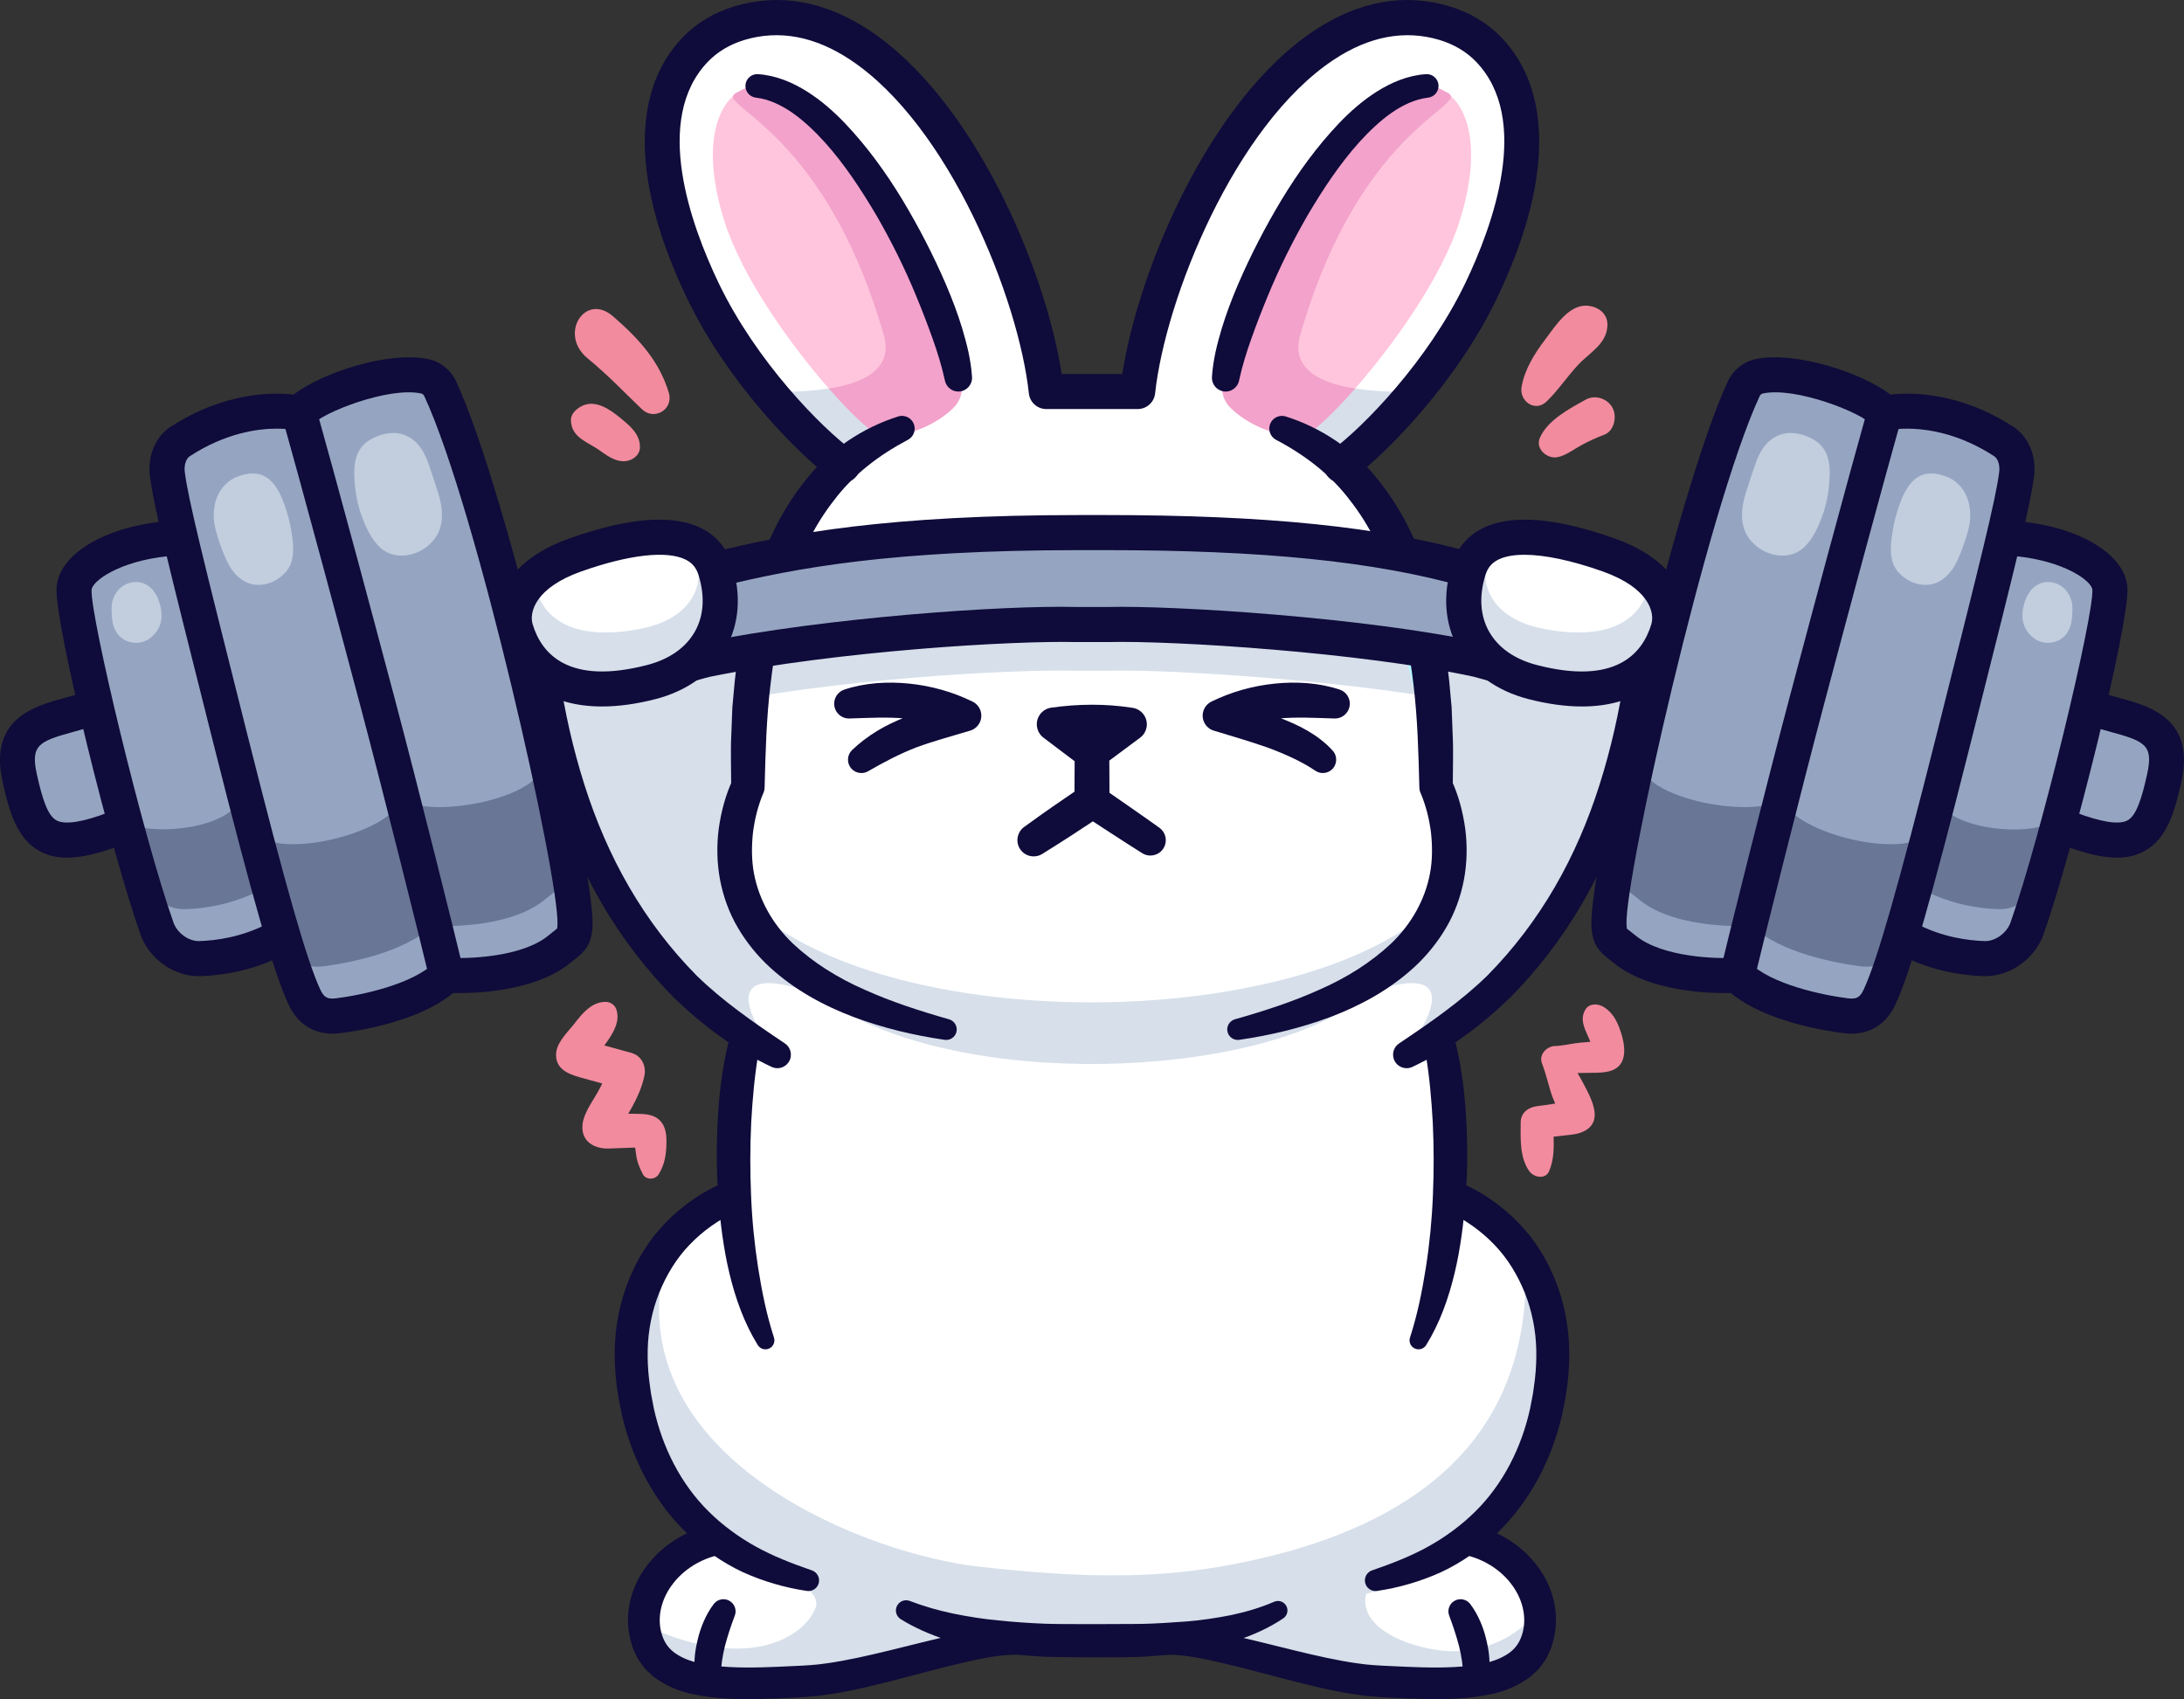 <svg xmlns="http://www.w3.org/2000/svg" xmlns:xlink="http://www.w3.org/1999/xlink" xmlns:serif="http://www.serif.com/" version="1.1" xml:space="preserve" style="fill-rule:evenodd;clip-rule:evenodd;stroke-linejoin:round;stroke-miterlimit:2;" viewBox="50.39 100.1 500 389.03">
    <rect x="50.39" y="100.1" width="500" height="389.03" fill="#333333" stroke="none"/>
    <g>
        <path d="M383.393,374.218L381.551,381.499C383.246,366.381 382.41,350.304 380.216,340.062L372.272,341.651C416.754,317.822 423.903,268.176 425.888,255.07L367.904,235.742C367.586,228.108 379.157,280.224 379.157,280.224C379.564,241.107 370.873,218.619 357.197,206.464L357.445,206.617C365.388,200.792 380.728,184.897 389.482,166.636C400.026,144.644 402.946,123.652 391.204,111.439C388.439,108.564 384.95,106.556 381.13,105.408C344.606,94.435 314.379,156.933 310.845,189.738L289.928,189.738C286.396,156.933 256.167,94.435 219.644,105.408C215.824,106.556 212.334,108.564 209.57,111.439C197.828,123.652 200.747,144.644 211.291,166.636C220.046,184.897 235.386,200.792 243.328,206.617L243.576,206.465C229.901,218.619 221.21,241.107 221.617,280.224C221.617,280.224 229.482,222.812 229.163,230.447L174.885,255.07C176.871,268.176 184.02,317.822 228.501,341.651L220.558,340.062C218.364,350.304 217.528,366.381 219.223,381.499L217.381,374.218C202.289,380.969 193.154,396.458 195.14,415.522C196.739,430.875 203.49,445.456 217.438,454.51L213.409,452.855C202.289,455.635 195.086,466.49 198.714,476.287C202.686,487.011 219.764,485.82 234.856,485.025C249.948,484.231 273.38,474.698 284.501,475.89L276.973,473.554C284.076,475.093 291.639,475.89 299.99,475.89L300.784,475.89C309.135,475.89 316.698,475.093 323.801,473.554L316.273,475.89C327.393,474.698 350.826,484.231 365.918,485.025C381.01,485.82 398.088,487.011 402.059,476.287C405.688,466.49 398.485,455.635 387.364,452.855L383.335,454.51C397.283,445.456 404.034,430.875 405.634,415.522C407.62,396.458 398.485,380.969 383.393,374.218Z" style="fill:white;fill-rule:nonzero;"/>
        <path d="M212.218,261.676C240.283,255.718 281.323,253.269 296.812,253.666L303.962,253.666C319.45,253.269 363.668,256.248 388.555,261.676L386.633,241.127C367.904,237.449 344.074,234.669 303.167,234.669L297.607,234.669C256.699,234.669 232.87,237.449 214.141,241.127L212.218,261.676Z" style="fill:rgb(214,223,234);fill-rule:nonzero;"/>
        <path d="M374.75,310.9C341.741,335.488 260.189,336.181 226.024,310.9L239.6,329.24C270.253,350.063 337.924,346.94 361.174,329.24L374.75,310.9Z" style="fill:rgb(214,223,234);fill-rule:nonzero;"/>
        <path d="M375.866,265.675C376.89,266.135 377.904,266.63 378.919,267.119C378.386,255.898 376.99,246.268 374.847,238.056L368.469,235.93C369.807,239.708 373.245,254.256 375.866,265.675Z" style="fill:rgb(184,247,255);fill-rule:nonzero;"/>
        <path d="M222.612,257.159C221.89,264.127 221.529,271.764 221.617,280.224C221.617,280.224 222.802,271.575 224.232,261.444L224.232,254.972C223.719,255.743 223.161,256.444 222.612,257.159Z" style="fill:rgb(184,247,255);fill-rule:nonzero;"/>
        <path d="M379.157,280.224C379.205,275.622 379.116,271.271 378.919,267.119C377.904,266.63 376.89,266.135 375.866,265.675C377.716,273.733 379.157,280.224 379.157,280.224Z" style="fill:rgb(184,247,255);fill-rule:nonzero;"/>
        <path d="M242.49,329.935C224.481,319.001 211.212,297.355 219.291,280.309C223.404,271.634 225.946,237.905 227.328,233.964L174.091,258.115C174.691,262.076 175.772,269.385 178.202,278.298C199.136,315.556 214.581,334.503 225.833,338.264C219.355,328.778 217.851,319.177 242.49,329.935Z" style="fill:rgb(214,223,234);fill-rule:nonzero;"/>
        <path d="M357.489,329.935C375.498,319.001 388.767,297.355 380.688,280.309C376.576,271.634 374.033,237.905 372.651,233.964L425.888,258.115C425.289,262.076 424.208,269.385 421.777,278.298C400.844,315.556 385.398,334.503 374.146,338.264C380.625,328.778 382.129,319.177 357.489,329.935Z" style="fill:rgb(214,223,234);fill-rule:nonzero;"/>
        <path d="M258.678,195.96C259.29,190.061 260.375,185.045 261.863,180.802C251.853,187.306 240.615,190.135 228.104,189.738C228.451,192.026 238.218,202.064 239.622,207.213C249.2,206.729 252.642,203.822 258.678,195.96Z" style="fill:rgb(214,223,234);fill-rule:nonzero;"/>
        <path d="M405.634,415.522C406.727,405.024 404.433,395.621 399.644,388.153C401.265,427.437 377.062,446.267 345.663,455.237C323.091,461.394 305.053,462.22 274.572,458.813C248.686,455.918 194.947,434.738 201.887,392.401C199.788,383.212 206.052,379.907 217.168,374.323C202.206,381.125 193.164,396.55 195.14,415.522C196.74,430.875 203.49,445.456 217.439,454.51L216.832,454.261C217.092,454.432 217.34,454.617 217.563,454.825C219.868,455.471 221.982,456.576 223.827,458.087C224.326,458.207 224.823,458.356 225.309,458.565C229.152,460.216 238.752,463.933 237.106,468.212C234.459,475.096 221.75,482.509 200.226,473.195C199.324,472.805 198.495,472.322 197.796,471.709C197.865,473.238 198.155,474.775 198.714,476.287C202.686,487.01 219.764,485.819 234.856,485.025C249.948,484.231 273.38,474.698 284.5,475.89L276.973,473.554C284.076,475.093 291.639,475.89 299.99,475.89L300.784,475.89C309.135,475.89 316.698,475.093 323.801,473.554L316.273,475.89C327.393,474.698 350.826,484.231 365.918,485.025C381.01,485.819 398.088,487.01 402.059,476.287C403.008,473.728 403.194,471.1 402.782,468.561C398.441,474.198 392.134,477.64 384.405,478.138C376.732,478.632 361.019,474.036 363.137,465.034C363.166,464.914 368.88,463.621 369.446,463.396C369.505,463.265 369.542,463.204 369.504,463.368L369.446,463.396C369.32,463.682 369.088,464.335 369.245,463.99C371.192,459.737 375.229,457.728 379.536,456.533C379.956,456.301 380.416,456.099 380.933,455.947C383.271,455.261 386.903,454.295 390.535,453.931C389.516,453.505 388.467,453.13 387.364,452.855L383.335,454.51C397.283,445.456 404.034,430.875 405.634,415.522Z" style="fill:rgb(214,223,234);fill-rule:nonzero;"/>
        <path d="M224.232,254.972L224.232,261.444C226.002,248.909 228.145,234.126 228.895,230.568L228.122,230.919C225.547,238.263 223.669,246.947 222.612,257.159C223.161,256.444 223.719,255.743 224.232,254.972Z" style="fill:rgb(184,247,255);fill-rule:nonzero;"/>
        <path d="M270.203,183.582C269.012,165.313 245.227,119.018 223.736,119.772C216.189,120.037 209.835,130.363 216.189,150.618C220.261,163.594 231.341,179.016 240.136,189.051C245.07,194.679 252.262,193.449 254.118,194.305C257.407,195.823 263.476,198.662 268.614,193.511C271.542,190.575 270.453,187.421 270.203,183.582Z" style="fill:rgb(255,197,220);fill-rule:nonzero;"/>
        <path d="M270.203,183.582C269.012,165.313 245.227,119.018 223.735,119.772C222.298,119.822 220.905,120.243 219.633,121.024C211.821,124.008 238.43,127.186 252.728,176.83C255.186,185.364 246.373,188.149 240.139,189.049C245.07,194.673 249.285,198.613 251.139,199.468C254.428,200.986 263.476,198.662 268.614,193.511C271.542,190.575 270.453,187.421 270.203,183.582Z" style="fill:rgb(242,162,203);fill-rule:nonzero;"/>
        <path d="M342.095,195.96C341.484,190.061 340.399,185.045 338.911,180.802C348.921,187.306 360.159,190.135 372.67,189.738C372.323,192.026 362.556,202.064 361.152,207.213C351.573,206.729 348.132,203.822 342.095,195.96Z" style="fill:rgb(214,223,234);fill-rule:nonzero;"/>
        <path d="M330.571,183.582C331.762,165.313 355.547,119.018 377.038,119.772C384.585,120.037 390.939,130.363 384.585,150.618C380.513,163.594 369.432,179.016 360.637,189.051C355.704,194.679 348.511,193.449 346.656,194.305C343.367,195.823 337.298,198.662 332.159,193.511C329.231,190.575 330.32,187.421 330.571,183.582Z" style="fill:rgb(255,197,220);fill-rule:nonzero;"/>
        <path d="M330.571,183.582C331.762,165.313 355.547,119.018 377.038,119.772C378.476,119.822 379.869,120.243 381.14,121.024C388.953,124.008 362.344,127.186 348.046,176.83C345.588,185.364 354.4,188.149 360.635,189.049C355.704,194.673 351.489,198.613 349.635,199.468C346.345,200.986 337.298,198.662 332.16,193.511C329.231,190.575 330.32,187.421 330.571,183.582Z" style="fill:rgb(242,162,203);fill-rule:nonzero;"/>
        <path d="M449.586,189.142C450.255,187.698 451.541,186.604 453.096,186.269C461.958,184.359 478.607,190.692 481.888,194.702C481.888,194.702 494.505,191.678 509.131,201.193C511.499,202.734 512.406,205.797 512.072,208.603C511.685,211.842 510.551,217.19 508.399,226.151L512.377,223.451C524.404,224.69 533.181,229.811 533.427,234.968C533.78,242.4 521.206,293.594 514.455,312.658C513.039,316.653 508.87,319.715 504.634,319.584C500.065,319.443 493.764,318.502 487.356,315.195L486.249,312.207C483.923,320.123 482.145,325.257 480.692,328.381C479.149,331.698 476.69,333.111 473.058,332.669C467.527,331.997 454.241,329.493 448.13,323.381C448.13,323.381 431.052,324.572 422.314,317.424C419.791,315.36 418.848,315.122 418.74,311.864C418.343,299.949 437.517,215.221 449.586,189.142Z" style="fill:rgb(149,165,193);fill-rule:nonzero;"/>
        <path d="M425.492,274.531C427.08,284.063 456.073,288.034 458.853,282.077C457.264,290.02 489.434,298.758 493.009,289.226C493.108,290.368 494.286,284.011 495.069,284.907C500.55,291.182 520.369,291.511 520.809,286.843C518.757,294.154 519.466,296.721 517.831,301.339C516.416,305.334 512.245,308.396 508.011,308.265C503.441,308.123 497.14,307.183 490.732,303.875L489.625,300.888C487.299,308.804 485.521,313.938 484.068,317.063C482.525,320.38 480.066,321.791 476.434,321.351C470.903,320.679 457.617,318.174 451.506,312.063C451.506,312.063 434.428,313.254 425.69,306.105C423.167,304.04 422.224,303.803 422.116,300.545C421.977,296.403 422.019,290.752 425.492,274.531Z" style="fill:rgb(105,118,150);fill-rule:nonzero;"/>
        <path d="M545.885,278.151C543.053,291.046 540.157,295.988 523.883,289.771L529.852,262.372C538.782,265.434 548.718,265.256 545.885,278.151Z" style="fill:rgb(149,165,193);fill-rule:nonzero;"/>
        <clipPath id="_clip1">
            <path d="M458.444,227.312C454.636,227.312 450.706,224.669 449.6,220.939C448.836,218.356 449.282,215.509 450.059,212.988C450.71,210.881 451.43,208.791 452.132,206.701C453.163,203.628 454.765,200.68 458.051,199.595C458.792,199.351 459.569,199.24 460.352,199.24C462.423,199.24 464.537,200.013 466.15,201.11C469.576,203.44 469.536,207.77 469.04,211.994C468.775,214.243 468.275,216.443 467.467,218.562C466.579,220.89 465.51,223.222 463.775,225.055C462.288,226.628 460.382,227.312 458.444,227.312Z"/>
        </clipPath>
        <g clip-path="url(#_clip1)">
            <rect x="448.836" y="199.24" width="20.74" height="28.072" style="fill:rgb(194,205,222);fill-rule:nonzero;"/>
        </g>
        <path d="M491.237,234.021C487.947,234.021 484.511,231.679 483.657,228.72C482.97,226.341 483.326,223.856 483.729,221.469C484.05,219.579 484.529,217.717 485.161,215.909C486.698,211.517 488.791,208.498 492.524,208.498C493.514,208.498 494.62,208.71 495.861,209.166C500.507,210.873 502.137,215.902 501.202,220.55C500.826,222.417 500.165,224.216 499.514,225.998C498.399,229.059 496.752,232.549 493.207,233.715C492.572,233.924 491.907,234.021 491.237,234.021Z" style="fill:rgb(194,205,222);fill-rule:nonzero;"/>
        <path d="M519.164,247.281C518.221,247.281 517.32,246.998 516.5,246.549L516.353,246.451C513.417,244.38 512.862,241.525 513.849,238.191C513.877,238.097 513.906,238.003 513.935,237.909C514.762,235.319 516.633,233.359 519.227,233.359C519.685,233.359 520.166,233.42 520.668,233.55C521.151,233.675 521.627,233.881 522.055,234.14C523.711,235.138 524.808,237.158 524.831,239.076C524.863,241.951 524.667,244.846 522.055,246.509C521.242,247.026 520.213,247.26 519.262,247.28C519.229,247.28 519.197,247.281 519.164,247.281Z" style="fill:rgb(194,205,222);fill-rule:nonzero;"/>
        <path d="M151.188,189.142C150.519,187.698 149.233,186.604 147.677,186.269C138.816,184.359 122.167,190.692 118.885,194.702C118.885,194.702 106.269,191.678 91.643,201.193C89.274,202.734 88.367,205.797 88.701,208.603C89.088,211.842 90.222,217.19 92.374,226.151L88.396,223.451C76.369,224.69 67.592,229.811 67.347,234.968C66.993,242.4 79.567,293.594 86.318,312.658C87.733,316.653 91.903,319.715 96.139,319.584C100.708,319.443 107.009,318.502 113.417,315.195L114.525,312.207C116.851,320.123 118.629,325.257 120.082,328.381C121.624,331.698 124.083,333.111 127.715,332.669C133.247,331.997 146.532,329.493 152.644,323.381C152.644,323.381 169.722,324.572 178.459,317.424C180.983,315.36 181.925,315.122 182.034,311.864C182.431,299.949 163.257,215.221 151.188,189.142Z" style="fill:rgb(149,165,193);fill-rule:nonzero;"/>
        <path d="M175.282,274.531C173.694,284.063 144.701,288.034 141.921,282.077C143.51,290.02 111.34,298.758 107.765,289.226C107.666,290.368 104.974,283.961 104.191,284.857C98.71,291.132 78.89,291.461 78.45,286.793C80.503,294.103 81.307,296.721 82.943,301.339C84.357,305.334 88.527,308.396 92.763,308.265C97.332,308.123 103.633,307.183 110.042,303.875L111.149,300.888C113.475,308.804 115.253,313.938 116.706,317.063C118.249,320.38 120.708,321.791 124.339,321.351C129.871,320.679 143.157,318.174 149.268,312.063C149.268,312.063 166.346,313.254 175.084,306.105C177.607,304.04 178.549,303.803 178.658,300.545C178.796,296.403 178.755,290.752 175.282,274.531Z" style="fill:rgb(105,118,150);fill-rule:nonzero;"/>
        <path d="M54.888,278.151C57.72,291.046 60.616,295.988 76.889,289.771L70.921,262.372C61.991,265.434 52.056,265.256 54.888,278.151Z" style="fill:rgb(149,165,193);fill-rule:nonzero;"/>
        <path d="M258.173,200.835C251.549,204.341 245.718,208.811 241.308,214.668C236.803,220.416 233.525,227.219 231.291,234.439C229.072,241.67 227.664,249.243 226.778,256.911C225.844,264.58 225.644,272.383 225.444,280.184L225.438,280.393C225.425,280.937 225.28,281.463 225.049,281.918L225.048,281.919C224.837,282.416 224.516,283.235 224.295,283.945C224.055,284.682 223.828,285.434 223.632,286.194C223.239,287.717 222.958,289.268 222.762,290.822C222.447,293.933 222.431,297.064 223.006,300.083C224.14,306.115 227.261,311.651 231.85,316.08C236.49,320.448 242.16,324.012 248.328,326.701C254.468,329.474 261.001,331.583 267.647,333.475L267.674,333.483C268.951,333.847 269.692,335.177 269.328,336.454C268.994,337.628 267.844,338.348 266.669,338.176C259.609,337.151 252.58,335.489 245.747,332.928C238.948,330.348 232.292,326.749 226.645,321.57C223.826,318.987 221.337,315.94 219.345,312.556C217.339,309.175 215.973,305.391 215.234,301.523C214.51,297.647 214.445,293.688 214.936,289.843C215.207,287.924 215.587,286.028 216.102,284.164C216.365,283.233 216.644,282.306 216.985,281.39C217.33,280.442 217.657,279.63 218.182,278.536L218.186,278.53L217.791,280.263L217.732,274.217C217.707,272.202 217.716,270.184 217.821,268.161L218.051,262.094L218.606,256.025C219.488,247.944 220.844,239.822 223.427,231.924C225.982,224.051 229.669,216.301 235.116,209.669C240.473,202.976 248.001,197.982 256.021,195.454C257.551,194.972 259.182,195.822 259.664,197.352C260.092,198.711 259.47,200.15 258.254,200.792L258.173,200.835Z" style="fill:rgb(15,11,58);fill-rule:nonzero;"/>
        <path d="M243.326,210.633C242.501,210.633 241.67,210.38 240.954,209.856C232.967,203.999 216.867,187.557 207.669,168.373C195.137,142.232 194.784,121.023 206.675,108.655C209.809,105.395 213.894,102.942 218.488,101.562C228.844,98.452 239.278,100.315 249.503,107.1C273.282,122.879 289.702,161.502 293.448,185.722L307.326,185.722C311.07,161.502 327.492,122.879 351.272,107.099C361.497,100.313 371.928,98.45 382.286,101.563C386.879,102.942 390.966,105.396 394.099,108.656C405.991,121.023 405.637,142.232 393.103,168.372C383.904,187.559 367.806,203.999 359.82,209.856C358.032,211.168 355.518,210.78 354.206,208.991C352.894,207.203 353.281,204.69 355.07,203.378C362.43,197.983 377.297,182.764 385.862,164.9C392.22,151.637 400.994,127.416 388.309,114.223C386.131,111.955 383.247,110.238 379.973,109.255C372.018,106.865 363.853,108.389 355.712,113.792C333.072,128.815 317.175,168.488 314.839,190.168C314.619,192.208 312.898,193.754 310.845,193.754L289.928,193.754C287.877,193.754 286.155,192.208 285.935,190.168C283.601,168.489 267.702,128.815 245.062,113.792C236.921,108.39 228.757,106.864 220.799,109.254C217.526,110.238 214.644,111.955 212.465,114.222C199.78,127.416 208.553,151.637 214.912,164.901C223.476,182.763 238.344,197.982 245.704,203.378C247.492,204.69 247.879,207.203 246.568,208.992C245.781,210.065 244.561,210.633 243.326,210.633Z" style="fill:rgb(15,11,58);fill-rule:nonzero;"/>
        <path d="M178.409,254.536C179.684,263.177 181.575,271.54 184.176,279.739C186.761,287.92 190.151,295.832 194.431,303.201C198.704,310.573 203.871,317.38 209.825,323.418C215.905,329.367 222.864,334.157 229.963,338.922L230.085,339.005C231.506,339.958 231.885,341.883 230.931,343.303C230.066,344.592 228.402,345.022 227.04,344.379C218.766,340.484 211.318,334.937 204.724,328.576C198.266,322.068 192.689,314.74 188.104,306.865C183.51,298.992 179.901,290.598 177.154,281.973C174.429,273.355 172.583,264.42 171.361,255.604L171.353,255.546C171.083,253.596 172.445,251.797 174.394,251.527C176.332,251.258 178.123,252.605 178.409,254.536Z" style="fill:rgb(15,11,58);fill-rule:nonzero;"/>
        <path d="M224.092,340.82C223.157,346.131 222.672,351.655 222.364,357.176C222.107,362.707 222.102,368.267 222.337,373.804C222.556,379.343 223.096,384.861 223.944,390.293C224.797,395.726 225.879,401.095 227.566,406.299L227.582,406.348C227.932,407.429 227.34,408.589 226.26,408.939C225.34,409.237 224.363,408.852 223.876,408.065C220.722,402.963 218.736,397.292 217.367,391.587C216.003,385.863 215.291,380.052 214.844,374.244C214.425,368.431 214.376,362.605 214.697,356.781C214.989,350.953 215.666,345.134 217.024,339.305C217.477,337.361 219.42,336.152 221.364,336.605C223.24,337.041 224.432,338.866 224.106,340.741L224.092,340.82Z" style="fill:rgb(15,11,58);fill-rule:nonzero;"/>
        <path d="M218.857,377.517C214.868,379.4 211.246,381.97 208.231,385.127C205.195,388.273 202.921,392.088 201.282,396.146C199.665,400.223 198.782,404.622 198.673,409.085C198.623,411.323 198.718,413.55 198.976,415.811C199.142,416.945 199.252,418.089 199.441,419.217L200.08,422.585C202.041,431.494 206.236,439.848 212.623,446.164C215.809,449.319 219.458,452.002 223.437,454.212C227.427,456.418 231.732,458.092 236.18,459.621L236.265,459.651C237.535,460.087 238.211,461.471 237.775,462.741C237.387,463.867 236.256,464.526 235.12,464.358C230.121,463.622 225.176,462.191 220.463,460.059C215.774,457.872 211.448,454.821 207.693,451.193C200.124,443.925 195.158,434.257 192.82,424.256L192.046,420.479C191.813,419.216 191.674,417.942 191.496,416.671C191.199,414.107 191.078,411.475 191.138,408.855C191.266,403.609 192.297,398.33 194.254,393.377C196.208,388.431 199.088,383.787 202.844,379.972C206.573,376.136 211.047,373.048 215.905,370.918C217.733,370.117 219.865,370.949 220.666,372.778C221.453,374.573 220.664,376.661 218.904,377.494L218.857,377.517Z" style="fill:rgb(15,11,58);fill-rule:nonzero;"/>
        <path d="M214.269,456.295C210.16,457.367 206.416,459.864 204.05,463.248C201.657,466.608 200.762,470.767 201.95,474.436C202.528,476.217 203.434,477.517 204.934,478.595C206.423,479.651 208.376,480.452 210.57,480.909C214.945,481.87 219.845,481.97 224.762,481.851C227.225,481.8 229.723,481.665 232.235,481.548C234.851,481.433 237.035,481.319 239.458,480.96C244.228,480.305 249.084,479.177 253.955,477.996C258.833,476.812 263.739,475.53 268.772,474.428C273.837,473.402 278.911,472.3 284.833,472.783C286.552,472.923 287.831,474.43 287.691,476.149C287.553,477.844 286.085,479.112 284.396,479.011L284.168,478.997C279.963,478.744 275.009,479.813 270.238,480.934C265.414,482.064 260.556,483.406 255.631,484.678C250.701,485.946 245.716,487.196 240.48,487.996C237.909,488.424 235.04,488.62 232.612,488.759C230.076,488.895 227.527,489.025 224.938,489.083C219.772,489.196 214.476,489.169 208.958,487.977C206.219,487.388 203.341,486.353 200.705,484.491C200.026,484.078 199.427,483.49 198.827,482.915C198.198,482.373 197.684,481.706 197.197,481.012C196.951,480.669 196.698,480.33 196.47,479.979L195.917,478.855C195.54,478.099 195.2,477.339 195.015,476.597C194.072,473.617 193.918,470.373 194.515,467.341C195.107,464.303 196.387,461.47 198.139,459.045C201.64,454.177 206.871,450.832 212.549,449.414C214.449,448.94 216.374,450.096 216.849,451.996C217.32,453.884 216.183,455.795 214.305,456.286L214.269,456.295Z" style="fill:rgb(15,11,58);fill-rule:nonzero;"/>
        <path d="M218.556,470.161C217.74,472.303 216.963,474.668 216.348,477.006C215.77,479.334 215.394,481.794 215.472,483.711L215.482,483.945C215.548,485.547 214.302,486.9 212.699,486.966C211.291,487.024 210.077,486.069 209.757,484.75C209.34,483.032 209.311,481.436 209.413,479.902C209.496,478.364 209.787,476.897 210.129,475.457C210.468,474.016 210.936,472.615 211.531,471.254C212.147,469.902 212.848,468.57 213.823,467.321C214.768,466.112 216.514,465.898 217.723,466.842C218.706,467.611 219.032,468.908 218.611,470.018L218.556,470.161Z" style="fill:rgb(15,11,58);fill-rule:nonzero;"/>
        <path d="M266.69,187.117C266.033,184.058 265.029,180.782 263.882,177.58C262.74,174.365 261.5,171.151 260.178,167.963C257.555,161.577 254.467,155.352 251.015,149.379C247.51,143.45 243.709,137.672 239.199,132.656C236.939,130.169 234.526,127.848 231.897,125.996C229.274,124.152 226.413,122.818 223.536,122.467L223.422,122.453C221.941,122.272 220.886,120.926 221.067,119.445C221.242,118.013 222.513,116.981 223.935,117.077C228.138,117.367 231.927,119.023 235.175,121.071C238.444,123.138 241.274,125.645 243.838,128.322C248.944,133.7 253.223,139.634 256.98,145.833C260.713,152.046 264.039,158.468 266.909,165.121C268.336,168.451 269.631,171.848 270.694,175.355C271.74,178.871 272.66,182.439 272.921,186.402C273.035,188.131 271.726,189.625 269.997,189.739C268.422,189.843 267.043,188.767 266.722,187.268L266.69,187.117Z" style="fill:rgb(15,11,58);fill-rule:nonzero;"/>
        <path d="M113.737,198.241C109.352,198.241 102.003,199.245 93.833,204.559C92.975,205.117 92.504,206.584 92.689,208.127C93.424,214.286 97.301,229.681 105.794,263.41L106.986,268.144C115.78,303.076 120.63,320.037 123.723,326.687C124.539,328.443 125.352,328.904 127.232,328.684C133.333,327.941 144.956,325.391 149.804,320.542C150.626,319.72 151.764,319.295 152.923,319.375C157.237,319.668 169.789,319.328 175.916,314.316C176.284,314.015 176.621,313.75 176.928,313.508C177.319,313.2 177.801,312.821 177.96,312.65C177.944,312.631 177.999,312.355 178.021,311.73C178.385,300.797 159.597,216.876 147.543,190.828C147.39,190.499 147.118,190.257 146.832,190.195L146.831,190.195C139.246,188.566 124.095,194.678 121.994,197.245C121.019,198.438 119.449,198.968 117.95,198.608C117.793,198.572 116.253,198.241 113.737,198.241ZM126.506,336.761C122.001,336.761 118.466,334.43 116.44,330.073C113.075,322.84 108.24,306.027 99.197,270.105L98.005,265.371C89.168,230.276 85.51,215.749 84.713,209.079C84.155,204.403 85.971,200.091 89.454,197.826C101.831,189.775 113.002,189.919 117.607,190.44C123.821,185.625 139.232,180.341 148.524,182.344C151.267,182.934 153.625,184.845 154.832,187.456C166.617,212.922 186.501,298.393 186.048,311.997C185.902,316.351 184.308,317.922 181.893,319.82C181.622,320.034 181.326,320.266 181.002,320.531C172.82,327.227 159.011,327.563 154.123,327.46C146.258,334.003 132.444,336.14 128.2,336.656C127.622,336.727 127.056,336.761 126.506,336.761Z" style="fill:rgb(15,11,58);fill-rule:nonzero;"/>
        <path d="M152.641,327.4C150.824,327.4 149.177,326.156 148.737,324.312C146.724,315.855 138.139,281.474 132.877,261.661C119.549,211.489 115.072,195.97 115.029,195.819C114.412,193.688 115.639,191.462 117.77,190.845C119.904,190.228 122.128,191.456 122.743,193.586C122.787,193.737 127.279,209.302 140.638,259.6C146.134,280.286 154.596,314.244 156.551,322.451C157.065,324.609 155.732,326.775 153.574,327.288C153.261,327.364 152.949,327.4 152.641,327.4Z" style="fill:rgb(15,11,58);fill-rule:nonzero;"/>
        <path d="M95.878,323.605C90.092,323.605 84.523,319.618 82.533,313.999C75.913,295.308 62.934,243.209 63.335,234.778C63.696,227.215 73.831,220.914 87.984,219.456C90.214,219.238 92.164,220.834 92.39,223.039C92.618,225.245 91.014,227.218 88.807,227.446C77.7,228.59 71.454,233.142 71.358,235.159C71.067,241.28 83.118,291.594 90.103,311.317C90.96,313.736 93.597,315.647 96.016,315.57C99.857,315.451 105.676,314.67 111.575,311.625C113.547,310.606 115.969,311.382 116.986,313.353C118.004,315.323 117.23,317.747 115.259,318.763C108.023,322.497 100.935,323.454 96.263,323.598C96.135,323.602 96.006,323.605 95.878,323.605Z" style="fill:rgb(15,11,58);fill-rule:nonzero;"/>
        <path d="M65.73,296.468C63.34,296.468 61.312,295.976 59.506,295C54.238,292.158 52.459,285.816 50.965,279.012C47.811,264.648 58.246,261.789 65.152,259.897C66.638,259.49 68.175,259.069 69.618,258.574C71.719,257.854 74.001,258.972 74.72,261.07C75.439,263.168 74.322,265.452 72.224,266.171C70.54,266.748 68.88,267.203 67.275,267.643C59.362,269.811 57.353,270.652 58.81,277.289C60.038,282.88 61.275,286.829 63.321,287.932C65.279,288.99 69.364,288.346 75.457,286.019C77.528,285.226 79.85,286.267 80.641,288.338C81.433,290.41 80.394,292.73 78.323,293.523C73.156,295.496 69.086,296.468 65.73,296.468Z" style="fill:rgb(15,11,58);fill-rule:nonzero;"/>
        <path d="M344.753,195.454C352.772,197.982 360.301,202.976 365.657,209.669C371.104,216.301 374.792,224.051 377.347,231.924C379.929,239.822 381.286,247.944 382.168,256.025L382.722,262.094L382.953,268.161C383.058,270.184 383.066,272.202 383.042,274.217L382.983,280.263L382.588,278.53L382.592,278.536C383.116,279.63 383.443,280.442 383.789,281.39C384.13,282.306 384.409,283.233 384.672,284.164C385.187,286.028 385.567,287.924 385.838,289.843C386.329,293.688 386.263,297.647 385.54,301.523C384.801,305.391 383.434,309.175 381.428,312.556C379.436,315.94 376.948,318.987 374.129,321.57C368.481,326.749 361.826,330.348 355.026,332.928C348.193,335.489 341.165,337.151 334.104,338.176C332.79,338.367 331.569,337.456 331.379,336.142C331.203,334.935 331.957,333.807 333.099,333.483L333.127,333.475C339.773,331.583 346.306,329.474 352.446,326.701C358.613,324.012 364.284,320.448 368.924,316.08C373.512,311.651 376.634,306.115 377.768,300.083C378.343,297.064 378.327,293.933 378.011,290.822C377.815,289.268 377.535,287.717 377.142,286.194C376.946,285.434 376.719,284.682 376.479,283.945C376.258,283.235 375.936,282.416 375.725,281.919L375.725,281.918C375.476,281.434 375.35,280.92 375.335,280.41L375.33,280.184C375.13,272.383 374.929,264.58 373.996,256.911C373.109,249.243 371.702,241.67 369.483,234.439C367.248,227.219 363.97,220.416 359.466,214.668C355.056,208.811 349.225,204.341 342.601,200.835L342.521,200.792C341.103,200.042 340.562,198.284 341.312,196.866C341.979,195.607 343.441,195.04 344.753,195.454Z" style="fill:rgb(15,11,58);fill-rule:nonzero;"/>
        <path d="M429.413,255.604C428.191,264.42 426.345,273.355 423.62,281.973C420.873,290.598 417.263,298.992 412.67,306.865C408.085,314.74 402.508,322.068 396.05,328.576C389.456,334.937 382.008,340.484 373.734,344.379C372.186,345.108 370.341,344.444 369.612,342.896C368.951,341.491 369.436,339.843 370.687,339.005L370.81,338.922C377.91,334.157 384.869,329.367 390.949,323.418C396.903,317.38 402.069,310.573 406.343,303.201C410.623,295.832 414.012,287.92 416.598,279.739C419.198,271.54 421.09,263.177 422.365,254.536C422.652,252.589 424.464,251.244 426.411,251.531C428.347,251.817 429.688,253.61 429.421,255.544L429.413,255.604Z" style="fill:rgb(15,11,58);fill-rule:nonzero;"/>
        <path d="M383.75,339.305C385.107,345.134 385.785,350.953 386.077,356.781C386.397,362.605 386.348,368.431 385.93,374.244C385.482,380.052 384.77,385.863 383.406,391.587C382.038,397.292 380.052,402.963 376.897,408.065C376.301,409.03 375.033,409.329 374.066,408.732C373.244,408.224 372.905,407.23 373.191,406.35L373.208,406.299C374.895,401.095 375.976,395.726 376.83,390.293C377.678,384.861 378.218,379.343 378.436,373.804C378.672,368.267 378.667,362.707 378.41,357.176C378.102,351.655 377.617,346.131 376.681,340.82L376.67,340.751C376.323,338.785 377.637,336.911 379.602,336.565C381.5,336.231 383.314,337.452 383.75,339.305Z" style="fill:rgb(15,11,58);fill-rule:nonzero;"/>
        <path d="M384.869,370.918C389.727,373.048 394.201,376.136 397.929,379.972C401.686,383.787 404.565,388.431 406.519,393.377C408.477,398.33 409.508,403.609 409.636,408.855C409.695,411.475 409.575,414.107 409.278,416.671C409.1,417.942 408.961,419.216 408.727,420.479L407.954,424.256C405.616,434.257 400.649,443.925 393.081,451.193C389.326,454.821 385,457.872 380.311,460.059C375.598,462.191 370.652,463.622 365.654,464.358C364.325,464.554 363.089,463.634 362.892,462.305C362.72,461.127 363.422,460.023 364.508,459.651L364.594,459.621C369.042,458.092 373.347,456.418 377.337,454.212C381.316,452.002 384.965,449.319 388.15,446.164C394.538,439.848 398.732,431.494 400.693,422.585L401.333,419.217C401.521,418.089 401.631,416.945 401.798,415.811C402.055,413.55 402.15,411.323 402.101,409.085C401.991,404.622 401.109,400.223 399.492,396.146C397.852,392.088 395.578,388.273 392.543,385.127C389.528,381.97 385.905,379.4 381.917,377.517L381.875,377.497C380.07,376.645 379.298,374.491 380.149,372.686C380.986,370.913 383.084,370.138 384.869,370.918Z" style="fill:rgb(15,11,58);fill-rule:nonzero;"/>
        <path d="M388.224,449.414C393.902,450.832 399.134,454.177 402.635,459.045C404.386,461.47 405.667,464.303 406.259,467.341C406.855,470.373 406.701,473.617 405.759,476.597C405.573,477.339 405.234,478.099 404.857,478.855L404.303,479.979C404.076,480.33 403.822,480.669 403.577,481.012C403.09,481.706 402.576,482.373 401.947,482.915C401.346,483.49 400.748,484.078 400.069,484.491C397.432,486.353 394.554,487.388 391.815,487.977C386.298,489.169 381.002,489.196 375.836,489.083C373.247,489.025 370.697,488.895 368.162,488.759C365.733,488.62 362.865,488.424 360.294,487.996C355.057,487.196 350.072,485.946 345.142,484.678C340.218,483.406 335.36,482.064 330.536,480.934C325.765,479.813 320.811,478.744 316.606,478.997L316.382,479.011C314.661,479.114 313.181,477.803 313.078,476.082C312.976,474.385 314.254,472.922 315.94,472.783C321.862,472.3 326.936,473.402 332.002,474.428C337.035,475.53 341.94,476.812 346.819,477.996C351.69,479.177 356.546,480.305 361.316,480.96C363.739,481.319 365.923,481.433 368.539,481.548C371.051,481.665 373.548,481.8 376.012,481.851C380.928,481.97 385.829,481.87 390.204,480.909C392.398,480.452 394.351,479.651 395.84,478.595C397.34,477.517 398.246,476.217 398.824,474.436C400.012,470.767 399.116,466.608 396.724,463.248C394.357,459.864 390.613,457.367 386.505,456.295L386.47,456.286C384.575,455.792 383.44,453.855 383.934,451.96C384.426,450.077 386.342,448.946 388.224,449.414Z" style="fill:rgb(15,11,58);fill-rule:nonzero;"/>
        <path d="M344.96,467.966C344.483,466.863 343.202,466.356 342.099,466.833L342.061,466.849C338.931,468.202 335.644,469.165 332.28,469.882C328.904,470.553 325.471,471.066 321.988,471.35C318.505,471.607 314.997,471.845 311.459,471.914C311.459,471.914 292.887,472.043 289.366,471.856C285.843,471.71 282.342,471.468 278.872,471.102C275.394,470.786 271.97,470.221 268.589,469.539C265.214,468.828 261.909,467.889 258.707,466.662L258.672,466.649C257.644,466.254 256.45,466.63 255.849,467.598C255.167,468.696 255.503,470.138 256.6,470.821C259.847,472.841 263.375,474.345 266.963,475.525C270.55,476.732 274.233,477.506 277.904,478.172C281.587,478.784 285.283,479.159 288.968,479.397C292.656,479.592 308.102,479.621 311.791,479.447C315.473,479.196 319.182,478.896 322.869,478.236C326.553,477.6 330.253,476.82 333.849,475.575C337.449,474.374 340.98,472.789 344.178,470.634C345.031,470.06 345.383,468.943 344.96,467.966Z" style="fill:rgb(15,11,58);fill-rule:nonzero;"/>
        <path d="M386.951,467.321C387.926,468.57 388.627,469.902 389.243,471.254C389.838,472.615 390.305,474.016 390.644,475.457C390.986,476.897 391.278,478.364 391.361,479.902C391.463,481.436 391.434,483.032 391.016,484.75C390.637,486.309 389.066,487.265 387.508,486.886C386.138,486.553 385.234,485.301 385.291,483.946L385.302,483.711C385.38,481.794 385.004,479.334 384.426,477.006C383.811,474.668 383.034,472.303 382.218,470.161L382.165,470.021C381.618,468.586 382.339,466.982 383.772,466.435C384.939,465.991 386.22,466.388 386.951,467.321Z" style="fill:rgb(15,11,58);fill-rule:nonzero;"/>
        <path d="M327.852,186.402C328.114,182.439 329.034,178.871 330.08,175.355C331.143,171.848 332.438,168.451 333.864,165.121C336.735,158.468 340.059,152.046 343.794,145.833C347.551,139.634 351.83,133.7 356.935,128.322C359.5,125.645 362.33,123.138 365.598,121.071C368.847,119.023 372.636,117.367 376.839,117.077C378.327,116.974 379.617,118.097 379.72,119.585C379.819,121.024 378.773,122.277 377.359,122.452L377.238,122.467C374.361,122.818 371.5,124.152 368.877,125.996C366.248,127.848 363.835,130.169 361.575,132.656C357.064,137.672 353.264,143.45 349.759,149.379C346.306,155.352 343.219,161.577 340.595,167.963C339.273,171.151 338.034,174.365 336.891,177.58C335.745,180.782 334.741,184.058 334.084,187.117L334.052,187.267C333.687,188.962 332.018,190.04 330.324,189.676C328.781,189.344 327.75,187.931 327.852,186.402Z" style="fill:rgb(15,11,58);fill-rule:nonzero;"/>
        <path d="M453.096,186.269L453.112,186.269L453.096,186.269ZM448.127,319.365C449.187,319.365 450.215,319.786 450.97,320.542C455.818,325.391 467.44,327.941 473.543,328.684C475.411,328.908 476.233,328.444 477.05,326.689C480.144,320.037 484.993,303.076 493.788,268.144L495.01,263.29C503.483,229.638 507.35,214.28 508.085,208.127C508.268,206.585 507.798,205.117 506.939,204.559C493.91,196.083 482.935,198.583 482.825,198.608C481.327,198.969 479.756,198.438 478.781,197.245C476.678,194.679 461.533,188.566 453.942,190.195C453.655,190.257 453.382,190.499 453.229,190.828C441.176,216.877 422.388,300.797 422.754,311.731C422.779,312.507 422.859,312.744 422.862,312.753C422.913,312.774 423.43,313.18 423.845,313.508C424.153,313.75 424.489,314.013 424.857,314.315C430.985,319.328 443.532,319.672 447.855,319.375C447.944,319.369 448.036,319.365 448.127,319.365ZM474.267,336.761C473.718,336.761 473.152,336.727 472.575,336.656C468.33,336.14 454.516,334.003 446.65,327.46C441.75,327.558 427.953,327.225 419.772,320.531C419.449,320.268 419.152,320.034 418.883,319.822C416.465,317.922 414.871,316.352 414.725,311.997C414.273,298.393 434.155,212.923 445.941,187.456C447.147,184.845 449.507,182.934 452.251,182.343C461.523,180.344 476.952,185.625 483.167,190.44C487.776,189.919 498.942,189.775 511.319,197.826C514.801,200.09 516.617,204.402 516.06,209.077C515.263,215.742 511.616,230.236 502.8,265.251L501.578,270.105C492.532,306.027 487.698,322.84 484.333,330.075C482.309,334.43 478.771,336.761 474.267,336.761Z" style="fill:rgb(15,11,58);fill-rule:nonzero;"/>
        <path d="M448.133,327.4C447.825,327.4 447.512,327.364 447.199,327.288C445.043,326.775 443.709,324.609 444.223,322.451C446.177,314.244 454.639,280.286 460.136,259.6C473.496,209.302 477.987,193.737 478.031,193.586C478.647,191.455 480.874,190.228 483.006,190.845C485.136,191.462 486.363,193.688 485.746,195.82C485.702,195.97 481.225,211.489 467.897,261.661C462.635,281.474 454.05,315.855 452.036,324.312C451.596,326.156 449.949,327.4 448.133,327.4Z" style="fill:rgb(15,11,58);fill-rule:nonzero;"/>
        <path d="M504.897,323.605C504.768,323.605 504.639,323.602 504.512,323.598C499.84,323.454 492.751,322.497 485.513,318.763C483.544,317.747 482.77,315.323 483.787,313.353C484.804,311.381 487.222,310.605 489.197,311.625C495.097,314.67 500.917,315.451 504.759,315.57L504.894,315.572C507.26,315.572 509.829,313.69 510.67,311.317C517.655,291.593 529.707,241.279 529.415,235.16C529.319,233.142 523.072,228.59 511.966,227.446C509.759,227.218 508.155,225.245 508.382,223.039C508.609,220.833 510.589,219.228 512.788,219.456C526.942,220.914 537.078,227.215 537.437,234.778C537.839,243.207 524.861,295.308 518.241,313.999C516.252,319.618 510.681,323.603 504.897,323.605Z" style="fill:rgb(15,11,58);fill-rule:nonzero;"/>
        <path d="M535.044,296.468C531.687,296.468 527.619,295.496 522.451,293.523C520.379,292.73 519.341,290.41 520.133,288.338C520.924,286.268 523.242,285.226 525.315,286.019C531.412,288.347 535.495,288.99 537.453,287.932C539.499,286.829 540.734,282.88 541.963,277.289C543.421,270.652 541.411,269.811 533.5,267.643C531.893,267.203 530.232,266.748 528.551,266.171C526.451,265.452 525.335,263.168 526.052,261.07C526.774,258.973 529.057,257.855 531.154,258.574C532.599,259.069 534.135,259.49 535.622,259.897C542.528,261.789 552.963,264.649 549.806,279.013C548.313,285.816 546.536,292.158 541.268,295C539.463,295.976 537.432,296.468 535.044,296.468Z" style="fill:rgb(15,11,58);fill-rule:nonzero;"/>
        <path d="M212.218,251.099C240.019,247.127 281.323,244.744 296.812,245.141L303.962,245.141C319.45,244.744 360.755,247.127 388.555,251.099L386.633,230.551C367.904,226.872 344.074,224.092 303.167,224.092L297.607,224.092C256.699,224.092 232.87,226.872 214.141,230.551L212.218,251.099Z" style="fill:rgb(149,165,193);fill-rule:nonzero;"/>
        <path d="M386.635,234.567C386.273,234.567 385.906,234.518 385.543,234.415C365.051,228.634 339.644,226.056 303.167,226.056L297.607,226.056C254.674,226.056 232.586,230.089 215.112,234.447C212.958,234.986 210.781,233.674 210.244,231.522C209.707,229.37 211.016,227.19 213.169,226.654C231.14,222.172 253.807,218.024 297.607,218.024L303.167,218.024C340.413,218.024 366.492,220.696 387.722,226.685C389.858,227.287 391.1,229.506 390.498,231.64C389.998,233.411 388.388,234.567 386.635,234.567Z" style="fill:rgb(15,11,58);fill-rule:nonzero;"/>
        <path d="M393.235,256.495C392.955,256.495 387.993,255.086 387.706,255.024C361.918,249.441 318.895,246.727 304.064,247.104L296.812,247.106C282.569,246.744 242.514,249.081 213.012,255.035C210.83,255.474 200.987,258.884 200.548,256.71C200.109,254.536 209.249,247.601 211.424,247.162C239.425,241.511 280.1,238.635 296.915,239.075L303.961,239.074C319.033,238.682 363.034,241.464 389.406,247.174C391.574,247.643 392.95,249.781 392.481,251.948C392.073,253.83 395.087,256.495 393.235,256.495Z" style="fill:rgb(15,11,58);fill-rule:nonzero;"/>
        <path d="M311.899,295.449C307.314,292.572 302.806,289.581 298.261,286.645C297.179,285.946 296.585,284.776 296.575,283.577L296.575,283.481L296.564,272.433C296.563,271.184 297.181,270.061 298.108,269.364L306.847,262.877L308.54,269.717C303.139,268.894 297.631,268.834 292.241,269.76L293.952,262.843L302.747,269.255C303.779,270.007 304.332,271.171 304.345,272.356L304.345,272.433L304.402,283.481L304.402,283.499C304.41,284.875 303.69,286.103 302.627,286.814L295.847,291.275C293.579,292.75 291.292,294.196 288.99,295.62C287.242,296.701 284.949,296.161 283.868,294.414C282.84,292.751 283.291,290.585 284.842,289.449C287.031,287.856 289.233,286.284 291.456,284.741L298.147,280.148L296.371,283.481L296.428,272.433L298.026,275.611L289.347,269.043L289.28,268.993C287.588,267.713 287.255,265.303 288.534,263.612C289.17,262.773 290.093,262.266 291.058,262.126C297.226,261.252 303.552,261.189 309.709,262.169L309.723,262.171C311.806,262.503 313.226,264.461 312.894,266.544C312.732,267.566 312.17,268.434 311.401,269.009L302.667,275.501L304.21,272.433L304.198,283.481L302.513,280.318C306.949,283.417 311.421,286.462 315.817,289.62C317.392,290.752 317.753,292.947 316.62,294.524C315.533,296.036 313.457,296.422 311.899,295.449Z" style="fill:rgb(15,11,58);fill-rule:nonzero;"/>
        <path d="M414.041,170.116C409.685,169.592 406.488,174.719 404.178,177.781C401.723,181.037 399.435,184.627 398.734,188.71C398.178,191.949 401.834,194.566 404.451,192.038C407.124,189.455 409.178,186.308 411.72,183.6C414.404,180.742 418.345,178.779 418.395,174.47C418.426,171.911 416.359,170.395 414.041,170.116Z" style="fill:rgb(242,139,158);fill-rule:nonzero;"/>
        <path d="M419.578,193.508C418.461,191.368 415.605,190.391 413.45,191.583C409.726,193.64 404.703,196.276 402.928,200.334C401.825,202.855 404.595,205.246 406.962,204.774C408.904,204.385 410.621,203.016 412.343,202.072C414.053,201.134 415.827,200.322 417.653,199.636C419.95,198.775 420.615,195.492 419.578,193.508Z" style="fill:rgb(242,139,158);fill-rule:nonzero;"/>
        <path d="M190.727,172.514C184.34,166.985 178.247,176.585 184.836,182.072C190.223,186.559 193.073,189.736 197.405,193.84C200.149,196.44 204.674,193.885 203.495,189.986C201.371,182.962 196.909,177.866 190.727,172.514Z" style="fill:rgb(242,139,158);fill-rule:nonzero;"/>
        <path d="M192.354,195.747C190.032,193.861 186.607,191.363 183.348,193.191C182.219,193.824 181.062,194.957 181.094,196.279C181.175,199.669 183.72,200.831 186.416,202.414C188.523,203.652 190.456,205.655 193.126,205.707C194.941,205.742 196.794,204.474 196.89,202.678C197.054,199.601 194.619,197.588 192.354,195.747Z" style="fill:rgb(242,139,158);fill-rule:nonzero;"/>
        <path d="M421.037,335.224C420.312,333.351 419.272,331.719 417.521,330.646C416.21,329.842 414.262,329.78 413.369,331.216C411.805,333.731 413.529,336.2 414.492,338.625C413.71,338.694 412.928,338.763 412.146,338.831C410.221,339.001 408.274,339.548 406.355,339.597C404.523,339.643 402.652,341.55 403.389,343.489C404.203,345.631 404.719,347.798 405.378,349.986C405.665,350.941 406.042,351.859 406.43,352.771L406.163,352.815C404.867,353.029 403.567,353.197 402.264,353.367C400.252,353.63 398.546,354.864 398.532,357.1C398.509,360.821 398.269,365.084 400.498,368.252C401.49,369.663 404.194,370.244 405.038,368.252C406.131,365.675 406.152,363.04 406.075,360.349C407.416,360.193 408.758,360.045 410.101,359.899C413.07,359.573 415.854,358.143 415.437,354.638C415.154,352.262 413.712,349.764 412.617,347.669C412.277,347.019 411.904,346.394 411.541,345.763C411.856,345.766 412.174,345.774 412.487,345.761C414.47,345.683 416.728,345.869 418.67,345.409C423.63,344.235 422.388,338.717 421.037,335.224Z" style="fill:rgb(242,139,158);fill-rule:nonzero;"/>
        <path d="M201.128,356.343C199.417,354.924 197.037,355.17 194.951,355.106C194.709,355.098 194.463,355.097 194.22,355.092C194.497,354.611 194.784,354.134 195.051,353.648C196.299,351.373 197.388,348.965 197.915,346.414C198.381,344.157 197.276,341.816 194.936,341.169C192.978,340.628 191.019,340.087 189.06,339.547C188.954,339.518 188.847,339.489 188.74,339.458C189.084,339.009 189.421,338.554 189.729,338.081C191.072,336.029 192.266,333.855 191.543,331.35C191.229,330.261 190.226,329.511 189.101,329.489C185.943,329.432 183.746,332.059 181.974,334.362C180.391,336.417 177.689,338.836 177.689,341.611C177.689,345.426 181.453,346.296 184.373,347.103C185.67,347.46 186.966,347.819 188.261,348.176C187.899,348.926 187.51,349.668 187.081,350.417C185.843,352.582 183.988,355.081 183.745,357.617C183.379,361.44 186.441,363.188 189.843,363.062C191.204,363.012 192.567,362.961 193.929,362.91C194.551,362.888 195.172,362.864 195.794,362.842C195.868,363.375 195.948,363.908 196.02,364.443C196.253,366.153 196.761,367.388 197.552,368.919C198.296,370.36 200.446,370.24 201.22,368.919C202.472,366.783 202.852,364.874 202.949,362.401C203.034,360.2 202.946,357.85 201.128,356.343Z" style="fill:rgb(242,139,158);fill-rule:nonzero;"/>
        <path d="M168.485,244.176C173.256,260.045 189.578,258.825 199.509,256.262C211.821,253.085 217.981,242.899 214.141,230.551C210.541,218.977 192.695,223.406 182.139,227.144C168.912,231.828 167.205,239.918 168.485,244.176Z" style="fill:white;fill-rule:nonzero;"/>
        <path d="M214.141,230.551C213.066,227.094 210.704,225.088 207.662,224.042C208.441,224.733 209.067,225.582 209.461,226.654C212.5,234.929 207.624,241.756 197.881,243.885C190.021,245.602 177.104,246.42 173.328,235.785C172.949,234.717 172.902,233.289 173.54,231.756C168.214,236.086 167.566,241.117 168.485,244.176C173.256,260.045 189.578,258.825 199.509,256.262C211.821,253.085 217.981,242.899 214.141,230.551Z" style="fill:rgb(214,223,234);fill-rule:nonzero;"/>
        <path d="M172.331,243.02C174.381,249.84 180.589,256.996 198.505,252.373C203.625,251.052 207.432,248.378 209.516,244.64C211.532,241.022 211.804,236.563 210.305,231.742C209.793,230.093 208.863,228.98 207.378,228.236C203.09,226.086 194.38,227.07 183.48,230.93C172.932,234.664 171.51,240.286 172.331,243.02ZM188.222,261.853C176.242,261.853 167.889,256.143 164.639,245.332C162.999,239.877 164.557,229.109 180.799,223.359C194.318,218.57 204.471,217.795 210.976,221.054C214.399,222.77 216.819,225.641 217.975,229.357C220.143,236.328 219.644,242.965 216.532,248.55C213.398,254.174 207.709,258.293 200.512,260.151C196.091,261.292 191.977,261.853 188.222,261.853Z" style="fill:rgb(15,11,58);fill-rule:nonzero;"/>
        <path d="M432.289,244.176C427.517,260.045 411.196,258.825 401.265,256.262C388.953,253.085 382.793,242.899 386.633,230.551C390.232,218.977 408.079,223.406 418.635,227.144C431.862,231.828 433.568,239.918 432.289,244.176Z" style="fill:white;fill-rule:nonzero;"/>
        <path d="M386.633,230.551C387.708,227.094 390.069,225.088 393.112,224.042C392.333,224.733 391.707,225.582 391.313,226.654C388.274,234.929 393.149,241.756 402.893,243.885C410.753,245.602 423.67,246.42 427.445,235.785C427.824,234.717 427.872,233.289 427.234,231.756C432.559,236.086 433.208,241.117 432.289,244.176C427.517,260.045 411.196,258.825 401.265,256.262C388.953,253.085 382.793,242.899 386.633,230.551Z" style="fill:rgb(214,223,234);fill-rule:nonzero;"/>
        <path d="M432.289,244.176L432.304,244.176L432.289,244.176ZM399.384,227.12C396.914,227.12 394.887,227.489 393.395,228.236C391.91,228.98 390.979,230.093 390.467,231.743C388.969,236.563 389.241,241.022 391.258,244.64C393.341,248.378 397.148,251.052 402.269,252.373C420.182,257 426.393,249.841 428.442,243.02C429.264,240.286 427.842,234.664 417.295,230.93C410.187,228.413 404.01,227.12 399.384,227.12ZM412.553,261.853C408.797,261.853 404.685,261.292 400.262,260.151C393.064,258.293 387.375,254.174 384.242,248.549C381.13,242.964 380.631,236.328 382.797,229.358C383.955,225.641 386.374,222.77 389.797,221.054C396.299,217.798 406.454,218.572 419.974,223.359C436.217,229.109 437.774,239.877 436.136,245.332C432.885,256.142 424.531,261.853 412.553,261.853Z" style="fill:rgb(15,11,58);fill-rule:nonzero;"/>
        <path d="M142.33,227.312C140.392,227.312 138.486,226.628 136.999,225.055C135.264,223.222 134.195,220.89 133.307,218.562C132.498,216.443 131.998,214.243 131.734,211.994C131.238,207.77 131.198,203.44 134.624,201.11C136.237,200.013 138.35,199.24 140.422,199.24C141.205,199.24 141.982,199.351 142.723,199.595C146.008,200.68 147.611,203.628 148.642,206.701C149.343,208.791 150.064,210.881 150.714,212.988C151.492,215.509 151.938,218.356 151.173,220.939C150.068,224.669 146.138,227.312 142.33,227.312Z" style="fill:rgb(194,205,222);fill-rule:nonzero;"/>
        <path d="M109.537,234.021C108.866,234.021 108.202,233.924 107.567,233.715C104.022,232.549 102.375,229.059 101.259,225.998C100.609,224.216 99.948,222.417 99.572,220.55C98.636,215.902 100.267,210.873 104.912,209.166C106.154,208.71 107.259,208.498 108.25,208.498C111.982,208.498 114.076,211.517 115.612,215.909C116.245,217.717 116.724,219.579 117.044,221.469C117.448,223.856 117.803,226.341 117.116,228.72C116.262,231.68 112.826,234.021 109.537,234.021Z" style="fill:rgb(194,205,222);fill-rule:nonzero;"/>
        <path d="M81.609,247.281C81.577,247.281 81.544,247.28 81.511,247.28C80.56,247.26 79.53,247.026 78.718,246.509C76.106,244.846 75.91,241.951 75.943,239.076C75.965,237.158 77.063,235.138 78.718,234.14C79.146,233.881 79.621,233.675 80.105,233.55C80.607,233.42 81.088,233.359 81.546,233.359C84.14,233.359 86.011,235.319 86.838,237.909C86.868,238.003 86.897,238.097 86.924,238.191C87.911,241.525 87.356,244.38 84.42,246.451L84.273,246.549C83.452,246.998 82.552,247.281 81.609,247.281Z" style="fill:rgb(194,205,222);fill-rule:nonzero;"/>
        <path d="M245.478,271.816C247.185,270.188 249.095,268.744 251.135,267.491C253.175,266.239 255.358,265.222 257.557,264.346C261.966,262.565 266.434,261.524 270.72,260.551L270.282,267.233C266.17,265.889 262.01,264.975 257.786,264.613C253.553,264.231 249.328,264.461 244.934,264.603L244.871,264.605C242.997,264.666 241.428,263.195 241.367,261.321C241.318,259.782 242.303,258.449 243.693,257.987C248.415,256.422 253.542,256.115 258.548,256.619C263.561,257.129 268.494,258.513 272.962,260.698L273.044,260.738C274.821,261.607 275.557,263.752 274.688,265.53C274.237,266.451 273.431,267.097 272.523,267.38C268.244,268.675 264.081,269.768 260.219,271.205C256.359,272.68 252.811,274.567 249.157,276.667L249.118,276.689C247.652,277.532 245.779,277.027 244.936,275.559C244.218,274.311 244.48,272.767 245.478,271.816Z" style="fill:rgb(15,11,58);fill-rule:nonzero;"/>
        <path d="M351.391,276.478C349.837,275.431 348.13,274.496 346.309,273.642C344.492,272.788 342.585,271.981 340.606,271.267C336.636,269.863 332.472,268.66 328.251,267.38C326.359,266.791 325.303,264.781 325.89,262.89C326.195,261.912 326.879,261.158 327.729,260.739L327.811,260.698C332.28,258.513 337.213,257.129 342.225,256.619C347.231,256.115 352.358,256.422 357.081,257.987C358.861,258.577 359.826,260.499 359.236,262.28C358.752,263.74 357.37,264.653 355.906,264.606L355.84,264.603C351.446,264.461 347.22,264.231 342.988,264.613C338.762,264.975 334.603,265.889 330.492,267.233L330.053,260.551C334.408,261.539 338.816,262.69 343.17,264.372C345.348,265.206 347.535,266.133 349.641,267.352C351.737,268.574 353.791,270.06 355.521,272.004C356.643,273.265 356.53,275.197 355.269,276.32C354.204,277.267 352.661,277.334 351.531,276.573L351.391,276.478Z" style="fill:rgb(15,11,58);fill-rule:nonzero;"/>
    </g>
</svg>